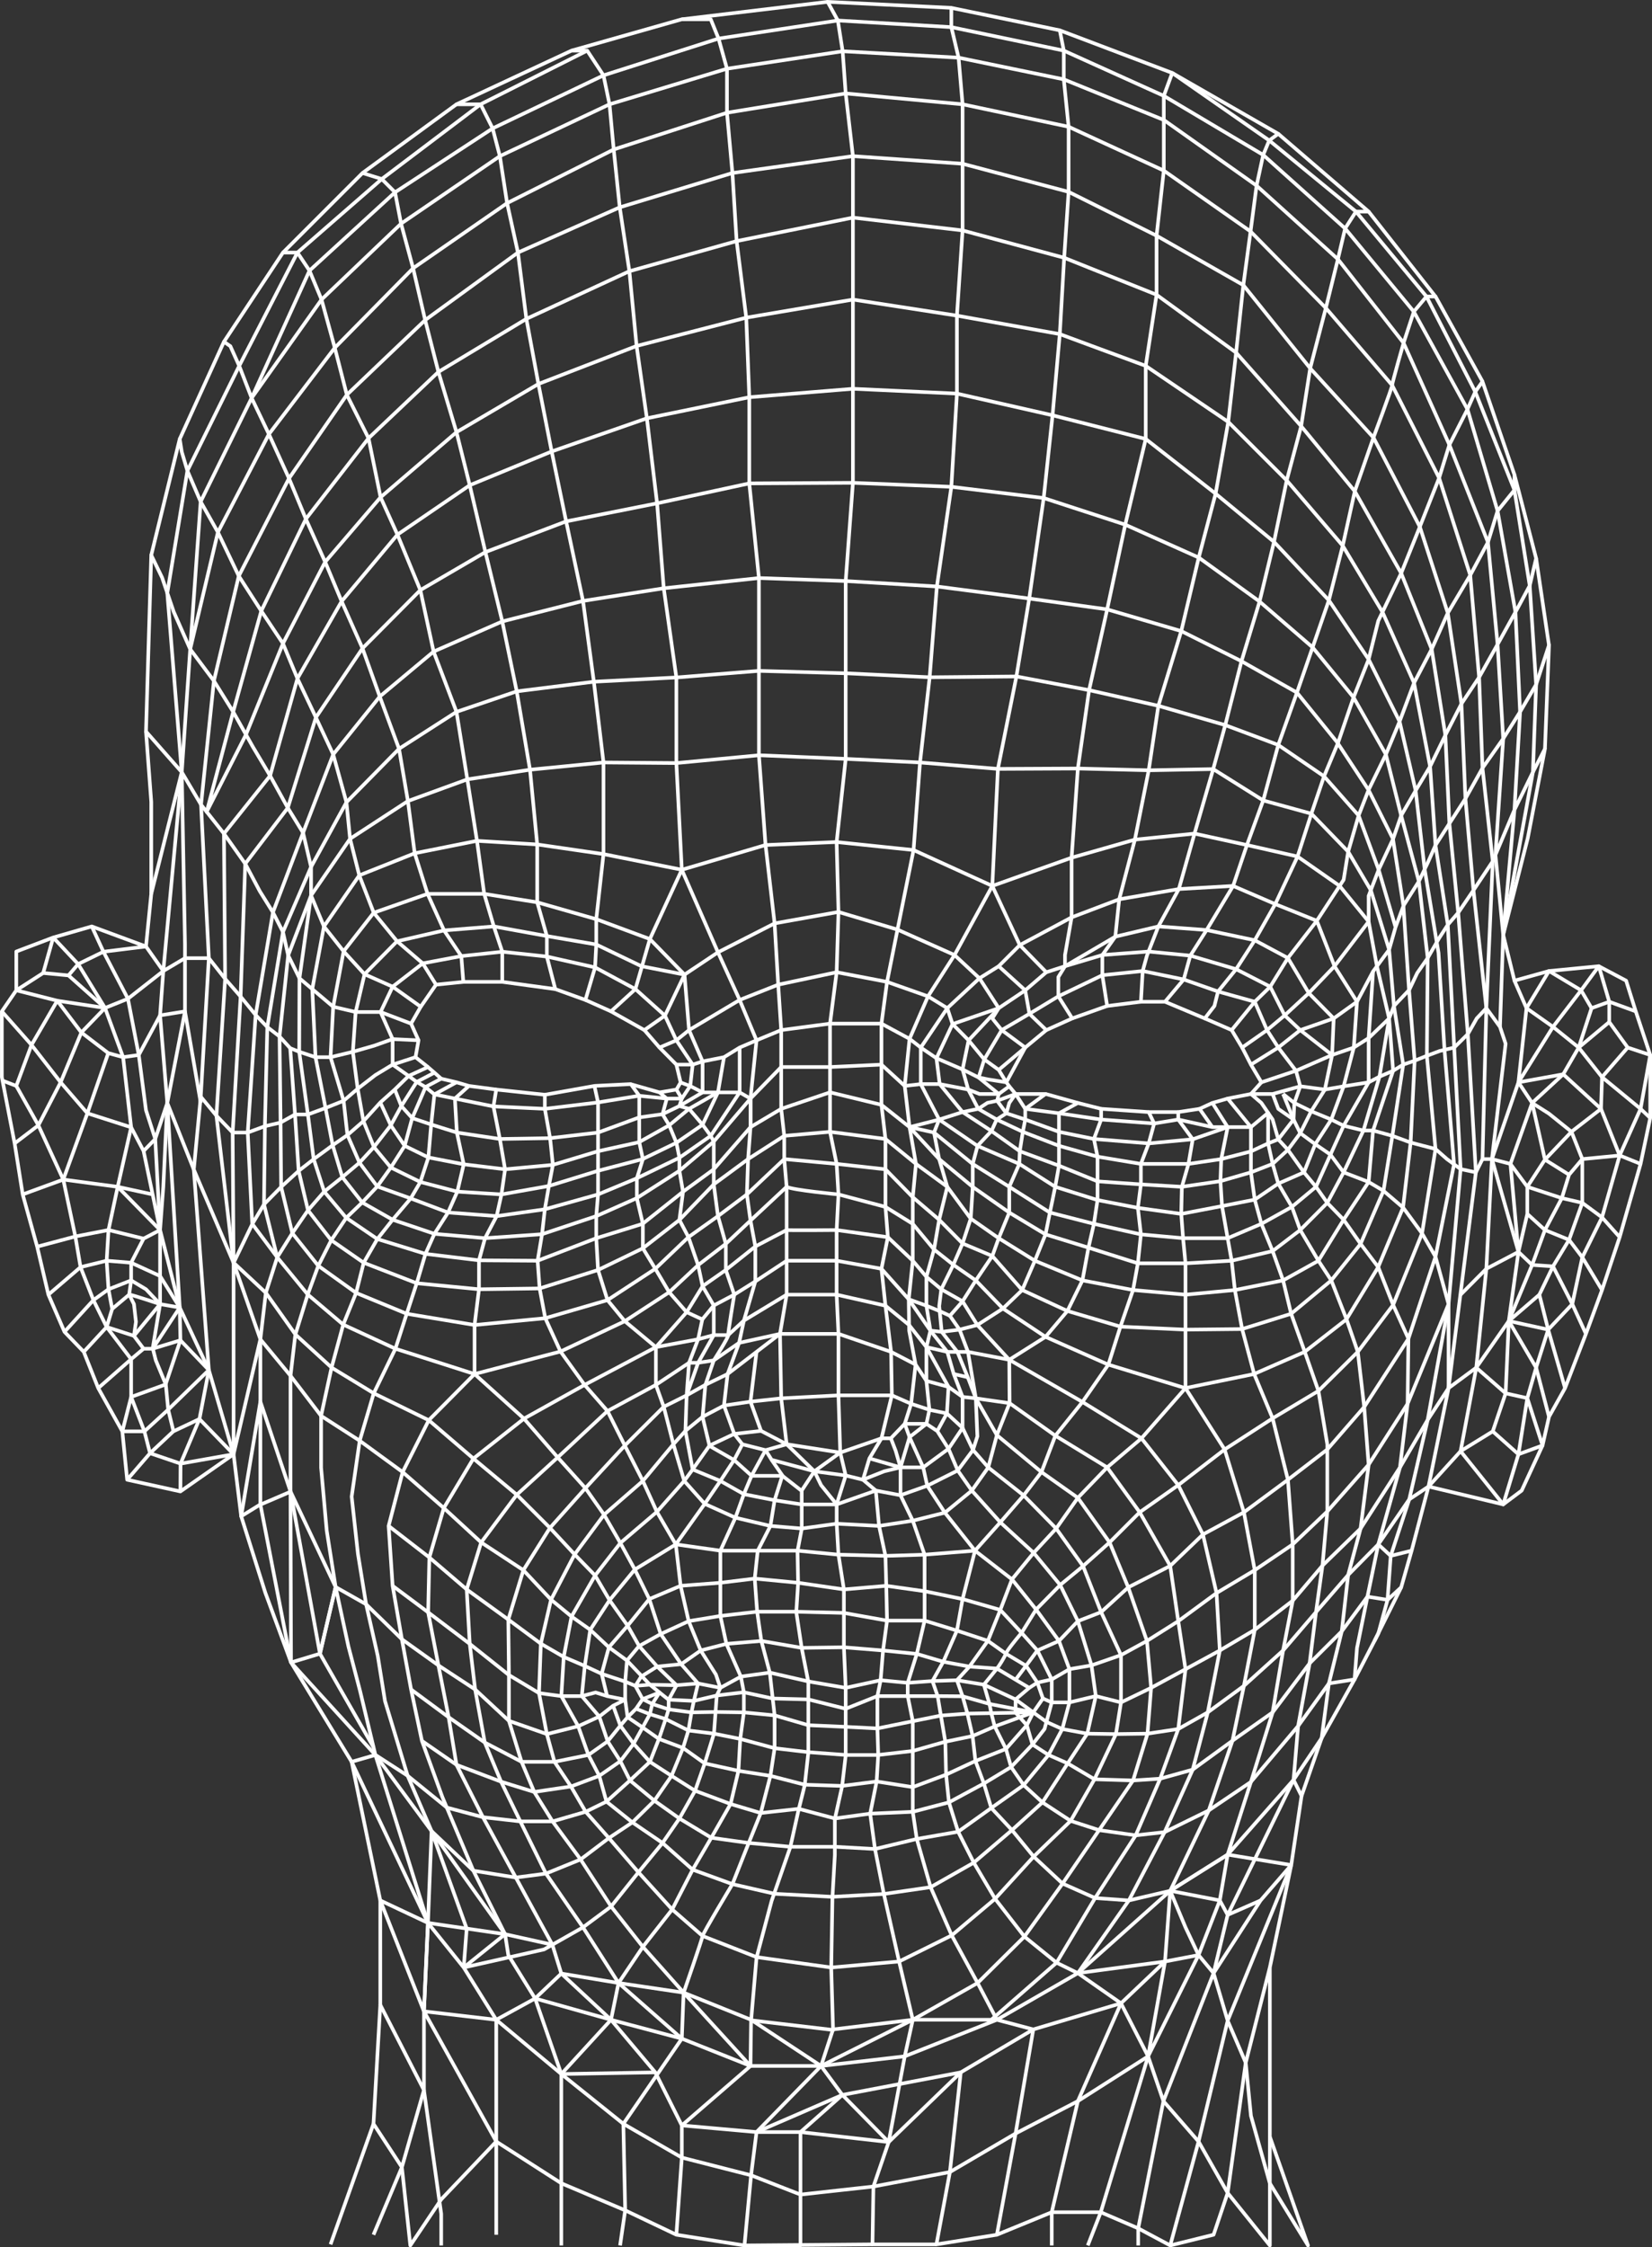 <svg id="Livello_2" data-name="Livello 2" xmlns="http://www.w3.org/2000/svg" viewBox="0 0 342.75 466.06"><rect x="0" y="0" width="342.75" height="466.06" fill="#333333" stroke="none"/><defs><style>.cls-1{fill:none;stroke:#fff;stroke-linejoin:round;stroke-width:0.75px;}</style></defs><title>00</title><polyline class="cls-1" points="58.71 52.38 75.21 35.88 79.21 37.13 81.96 39.88 83.21 46.38 85.71 55.63 88.21 66.38 90.96 77.13 94.71 89.63 97.46 100.63 100.71 114.5 104.21 128.88 107.21 143.38 109.96 159.63 111.46 175.13 111.46 187.13 113.46 194.13 113.46 198.38 115.21 205.13 121.46 207.38 123.46 200.63 123.71 195.88 123.71 190.63 125.21 177.13 125.21 158.13 123.21 141.38 120.96 124.63 117.46 108.13 114.46 93.63 111.71 79.63 109.21 66.13 107.46 52.38 105.21 42.13 103.71 32.38 102.21 26.63 99.71 21.63 94.71 21.63 118.58 10.5 121.83 10.5 125.21 15.63 126.46 21.63 127.33 31 128.58 43 130.58 56.25 132.08 71.75 134.21 86.75 136.33 104.38 137.71 122 140.33 140.5 140.33 158.25 141.46 180.38 134.83 194.75 131.83 205.13 126.77 209.75 133.69 213.63 137.96 210.63 142.02 202.13 148.96 197.5 160.71 191.5 173.96 189.13 186.21 192.79 198.04 198.06 203.21 202.88 207.21 209.08 205.88 211.21 207.83 213.63 212.71 217.25 207.21 221.88"/><polyline class="cls-1" points="87.29 208.79 90.46 204.21 87.71 199.79 82.38 195.21 77.54 189.29 74.54 181.54 72.63 173.96 71.88 166.38 69.13 156.46 65.54 148.79 61.71 140.71 58.71 133.46 54.21 126.71 49.54 119.46 45.21 110.38 41.63 104.04 38.88 97.63 37.71 93.71 37.29 91.04 31.38 115.13"/><polyline class="cls-1" points="86.83 215.75 85.29 212.29 78.96 209.88 73.79 209.88 69.13 208.79 64.79 205.13 62.13 202.88 59.79 198.13 58.71 193.29 56.63 189.21 53.88 184.79 50.88 179.13 46.46 172.88 41.71 166.88 37.71 160.13 30.29 151.71 31.38 115.13 33.63 119.79 36.04 126.88 39.46 134.63 44.38 141.21 48.38 147.63 52.46 154.88 56.04 160.88 59.71 167.54 62.88 172.71 64.54 179.79 64.54 185.71 67.21 192.13 71.29 197.29 75.63 202.04 81.46 204.63 87.29 208.79 85.29 212.29"/><polyline class="cls-1" points="263.46 443.13 263.46 452.79 263.46 465.68 254.71 454.79 248.67 444.13 241.38 435.75 238.2 426.46 223.63 435.75 210.71 442.46 197.08 450.46 181.21 453.46 166.08 455.13 155.83 451.13 141.46 447.46 129.33 440.46 116.46 430.13 102.96 418.88 96.21 408.04 112.88 404.29 120.96 399.71 126.79 395.38 132.46 388.29 137.46 382.21 140.96 377.13 144.21 371.38 146.21 365.71 148.13 359.54 148.46 355.04 148.71 351.63 149.46 350.04 148.54 347.29 145.38 342.29 142.88 336.21 141.21 328.88 140.21 320.29 136.29 313.54 133.38 307.13 129.63 299.79 126.04 292.63 121.29 287.21 116.29 280.29 113.13 273.38 111.96 267.21 111.54 261.46 112.46 255.96 113.04 250.79 113.88 245.96 114.71 241.58 114.13 236.04 113.04 229.96 113.04 227.04 102.96 225.96 102.38 229.46 103.71 236.21 104.79 242.5 104.04 247.71 103.04 252.21 100.63 256.79 99.38 261.38 99.38 267.38 98.46 274.79 98.46 284.96 88.96 294.54 83.54 305.29 80.63 316.46 81.46 328.88 83.38 339.96 85.29 350.38 87.54 361.04 91.79 372.71 98.21 387.96 104.79 401.13 96.21 408.04 88.79 398.79 87.96 417.13 87.96 433.46 83.38 449.46 77.49 463.46"/><polyline class="cls-1" points="52.33 253.81 57.52 260.75 63.83 268.44 71.21 274.71 82.04 279.71 98.46 284.96 108.71 294.21 115.71 302.25 121.46 308.63 125.33 314.13 128.71 320 131.71 325.5 134.71 331.63 137.08 338.88 141.33 345.13 144.83 349.13 143.96 352.75 143.46 355.13 142.83 358.88 141.71 362.5 139.33 368.29 135.77 373.44 131.21 377.94 126.33 381.19 120.46 385.63 113.27 388.56 107.02 389.38 98.21 387.96 89.54 379.75 84.58 368.29 79.88 352.79 78.37 343.38 75.96 332.71 74.27 322.29 72.96 310.38 74.63 298.79 77.54 288.96 82.04 279.71 84.38 272.46 86.46 266.13 88.27 260.04 90.13 255.88 92.96 251.46 94.88 247.13 96.21 241.46 94.79 234.88 94.38 227.83 97.29 225.21 102.96 225.96"/><path class="cls-1" d="M217.42,411.22h0l-1.34-1.16-4,1.83-2.87,2.81-3,2.69-3.5,3.87-3.31,2.88-3.07,2.12-3.93,2.88-3.13,2.44-3.62,3.31-3.57,3.62-2.43,4.07-3.88,8.06,6.69,6.25,6.12,8.62,7.52,6.88,8.75,5.33,11.42,5.59,9.25,7.95,9,7.5,6.88,6.88,5.12,5.5,4.25,4.37,3,5.13,3.75,5.29,2.38,4.21,3.75,4.25,4,3.87-1.63,3v2l-.62,2L264,549.39l-1.87,4.75L258,558l-4.87,4.38-4.32,2.12-6.87,2h-6.69l-7.75-.87-7.5-2-8.12-6.59-6.71-4.34L202,539.47l-2.42-9.25-2.66-12.33-1.84-11.67-1.17-13.08V482.39l2.17-10,2.42-8.92,2.67-6.58,1.58-6.25,2.83-4.92,3.17-4,3.75-4.41,2-3.42,1.67-5.08.58-6.84.67-6.25,4.58-2.5-3.17-.75-3.27,1.73c0,.16-2.75,6.44-2.75,6.44l-1.56,5.75-2.87,4.5-2.82,3.94-3.12,3.31-3.31,3.19L196,446l-2.69,5.31-2.18,5.94-2.57,8.31-1,8.57v24l-6.25,2.68,6.25-2.68.11,35.46" transform="translate(-127.29 -188.76)"/><polyline class="cls-1" points="135.96 263.13 126.04 269.63 113.13 273.38 98.46 274.79 84.38 272.46 73.88 268.13 66.02 262.5 60.65 255.75 58.33 246.13 58.21 232.81 58 214.96 59.79 198.13 64.54 185.71"/><polyline class="cls-1" points="148.96 226.54 145.77 233.25 140.33 237 133.33 240.38 124.08 242.81 113.88 245.96 104.04 247.71 94.88 247.13 87.21 245.13 81.08 242.13 77.58 237.88 75.4 232.5 74.21 225.79 73.21 218.13 73.79 209.88 75.63 202.04 82.38 195.21 92.13 192.96 102.46 192.13 113.46 194.13 123.71 195.88 133.08 200.38 142.02 202.13"/><polyline class="cls-1" points="78.9 228.63 81.08 233.38 83.96 237.63 88.88 240.04 96.21 241.46 104.79 242.5 114.71 241.58 124.08 238.75 132.58 236.88 138.83 233.38 142.96 229.96 148.96 226.54 150.21 219.25"/><polyline class="cls-1" points="81.9 225.94 83.27 229.38 85.52 231.88 89.46 233.21 94.79 234.88 103.71 236.21 114.13 236.04 124.08 234.88 132.58 231.75 137.46 231.07 140.96 229.38 145.77 226.54 145.77 220.13"/><line class="cls-1" x1="94.71" y1="224.46" x2="97.29" y2="225.21"/><polyline class="cls-1" points="91.54 223.71 90.13 222.46 86.46 224.38 83.27 229.38 81.08 233.38 77.58 237.88 74.58 241.13 71.02 244.13 67.27 247.13 63.9 251 60.65 255.75 57.52 260.75 55.15 268.13 54.02 277.75 54.02 290.69 60.27 309.31"/><polyline class="cls-1" points="85.29 350.38 93.08 356.13 100.58 361.38 108.21 365.38 115.04 365.38 122.08 363.96 126.08 361.13 128.71 357.88 130.21 356.13 131.96 354.38 133.33 352.38 131.83 349.63 129.71 348.75 124.83 347.13 121.33 345.5 116.96 343.63 112.21 340.88 105.46 335.88 96.83 329.63 89.08 323 80.63 316.46"/><polyline class="cls-1" points="81.46 328.88 88.83 334.38 97.46 340.92 105.58 347.38 111.83 351.13 116.46 351.75 120.71 351.75 123.58 351 125.96 351.75 129.71 352.5 127.21 353.75 124.33 356 119.96 358 113.46 359.63 105.58 356.88 98.58 350.38 90.96 345.38 83.38 339.96 75.96 332.71 69.63 329.13 66.38 342.96 77.49 362.35"/><polyline class="cls-1" points="98.46 284.96 116.29 280.29 129.63 274 138.83 268 144.83 262.38 150.58 257.96 155.71 253.13 163.21 246.13"/><polyline class="cls-1" points="163.21 255.09 156.71 258.5 150.58 263.38 145.77 266.75 142.46 272.13 136.08 279.38 121.29 287.21 108.71 294.21 98.21 302.5 92.08 312.75 89.08 323 88.83 334.38 90.96 345.38 93.08 356.13 94.71 366 100.21 376.88 107.02 389.38 114.6 403.31 116.46 409.29 126.77 418.88 128.33 411.25 141.46 422.79 141.83 413.25 155.71 428.46 155.83 418.88 170.35 428.46 172.83 420.88 189.38 418.88 205.67 418.88 219.21 407.04 227.21 393.63 235.63 380.63 240.71 368.88 244.46 358.58 245.96 346.17 244.46 336.21 242.79 324.75 236.46 313.63 229.71 304.32 218.96 297.75 209.46 291 202.46 290 200.83 280.36 199.08 275.75 197.08 272.88 199.71 269.88 202.46 265.54 205.88 260.48 207.21 256.79 209.4 251.47 209.4 246.13 211.48 241.38 211.58 238.75 212.21 234.73 212.71 232.18 212.71 229.96 216.92 226.88 210.71 226.88"/><polyline class="cls-1" points="161.83 276.63 153.33 278.5 148.08 282.13 144.83 282.63 142.96 282.63 136.08 287.21 126.04 292.63 115.71 302.25 107.21 310 99.83 319.88 96.83 329.63 97.46 340.92 98.58 350.38 100.58 361.38 103.96 369.5 107.96 377.75 113.27 388.56 120.96 399.71 128.33 411.25 141.83 413.25 155.83 418.88"/><path class="cls-1" d="M258.13,413.6l6,1.71,1.5,1.29-.88,3.24,1.38,2.3,1.5,3.62.62,3.11v2.71l.75,4.33-.75,5.85,1.88,3.58,2,5.8.93,4.37,2.32,4v6.13l-3.25,5.75-2.38,6.75L265,480.51l-8.08,8.05-8.17,8.83-7.37,8.25-5.5,8.75-3.13,10.25.13,11.5v9.5l2.62,8.5,2.63,6.25,3.81,6.12,5.81,7.88,6.33,9.75,6.59,8.37,8.46,9.5s3.87-11.18,3.93-11.75,6.19-10.75,6.19-10.75l3.38-8.54,2.5-6.21,2-7.7.87-5.73v-6.82l-1-8.87-1.75-6.56-.87-6.07-.5-6.87.62-5.78,2.63-5.14.87-5.33-6.37-1.25-4.88-2.75L271,493.51l-1.5-8,.25-7.37.5-6.75,1.88-4.88.87-4.12-3.25-1.5-3.62-4.13-2.88-4.87-2.58-4.25,0-5.06-1.25-5.32v-4.12l1.25-4-.75-3.5V416l-1.75-2.41-7.5.37" transform="translate(-127.29 -188.76)"/><polyline class="cls-1" points="156.96 280.36 155.71 290.69 150.21 291.5 145.77 293.83 142.21 296.75 139.71 299.52 133.38 307.13 125.33 314.13 119.21 322.38 114.33 331.75 112.21 340.88 111.83 351.13 113.46 359.63 115.04 365.38 118.46 370.5 121.52 375.75 126.33 381.19 132.46 388.29 139.46 396 145.77 401.5 156.96 405.88 172.46 408.04 186.54 406.79 197.46 401.38 206.46 393.79 214.46 385.04 222.13 377.63 227.08 369 231.53 359.63 232.58 353.06 232.58 343.25 228.46 334.33 224.71 324.79"/><polyline class="cls-1" points="125.96 351.75 124.83 347.13 126.33 341.63 130.21 337.17 134.71 331.63 141.21 328.88 149.46 328.25 156.58 327.38 165.58 328.25 175.08 329.63 183.88 328.88 191.83 330 199.71 331.63 207.54 333.88 211.96 338.63 215.23 342.29 218.21 348.29 218.21 353.06 216.71 358.58 214.21 361.79 209.78 366.46 204.13 369.88 196.88 373.79 189.38 375.75 180.54 376.13 173.21 377.13 165.71 375.13 157.83 376 151.58 374.13 144.21 371.38 139.33 368.29 134.83 365.38 131.46 361.63 128.71 357.88 127.21 353.75"/><polygon class="cls-1" points="142.88 336.21 137.08 338.88 132.58 341.38 130.08 344.38 129.71 348.75 129.71 352.5 130.21 356.13 133.33 358.25 136.71 360.63 141.71 362.5 146.21 365.71 153.21 367.25 159.83 368.29 166.96 370.13 174.71 370.38 181.88 369.46 189.38 370.63 196.29 368.04 202.38 365.21 208.71 362.71 213.04 357.79 214.38 355.13 216.38 352.25 215.23 348.96 212.88 345.46 208.71 342.96 204.96 340.29 198.54 338.17 191.83 336.1 184.04 336.1 175.08 334.5 165.21 334.25 157.08 334.25 149.46 335.13 142.88 336.21"/><polyline class="cls-1" points="131.96 354.38 134.83 355.5 138.08 356.5 142.83 358.88 148.13 359.54 153.58 360.63 160.71 362.56 167.71 363.38 175.46 363.96 182.21 363.96 189.38 363.13 196.13 361.21 201.79 360.04 206.38 358.04 214.38 355.13"/><polyline class="cls-1" points="214.38 355.13 205.67 355.29 205.67 355.29 200.71 355.38 195.21 355.79 189.38 356.96 182.04 358.46 175.46 358.13 167.71 357.79 160.71 355.75 154.33 355.13 148.46 355.04 143.46 355.13 138.71 354.5 135.33 353.38 133.33 352.38 136.83 351 138.71 352.5 143.96 352.75 148.71 351.63 154.33 350.96 160.31 352.25 167.71 352.44 175.46 354.38 182.04 351.75 188.33 351.75 194.54 351.75 199.71 351.79 205.29 353.38 214.38 355.13 210.71 352.44 204.13 349.38 198.54 348.46 193.46 348.63 188.33 349 182.71 348.46 175.46 350.04 167.71 348.71 159.71 346.88 153.71 347.71 149.46 350.04 144.83 349.13 140.33 349.5 134.83 349.38 131.83 349.63 133.02 347.71 136.33 345.63 141.33 345.13 145.38 342.29 150.71 340.92 157.96 340.31 166.33 341.75 175.08 341.63 183.21 342.29 190.21 343 195.71 344.63 201.13 345.63 206.83 346.04 213.54 350.04 215.23 348.96 218.21 348.29 221.88 346.17 226.46 345.38 232.58 343.25 237.96 340.31 244.46 336.21 252.4 330.38 260.33 325.63 268.21 320.29 275.38 313.46 283.96 303.75 292.04 291.13 300.54 270.46 300.54 287.88"/><path class="cls-1" d="M264.13,415.31l3.5-.59,1.12,1.88-.5,1.54,2,.58,2.81,3.29,1.69,2.32.63,1.18v8.88l.87,6.58,1.63,5.75v5.42l1.75,5.12s-1.32,7.88-1.25,8.38-3,5.25-3,5.25L273.63,476l-.57,6.63,1.44,6,5.13,2.95,3.62,3.25h6.38l4,3.13v7.87l-.88,4.6.13,6.65-.38,6,1.13,7.5,1.37,7v14.67l-.75,6.75-1.25,5-1.75,7.87-3.87,11.13-3.13,11.75-1.12,13,17,2-.38-12.83.25-14.67.5-8.75v-7.5l1.5-6.75.75-6.42V538.81l-.37-8.42v-12l-1.13-7.21-.37-6.42v-4l-3.24-4-1.39-2.87-8.87-2.38-1.25-2-4.82-1.22-1.68-2.15-2.13-5.88.75-6.54,2.38-6.46,1-4.62,2.37-8.13v-7.25l-1-5.37-.75-5.42.25-7.33.5-6.63V416.6l-2.25-1.29h-7.69L270.5,414l-2-.75-.87,1.5" transform="translate(-127.29 -188.76)"/><line class="cls-1" x1="162.08" y1="229.96" x2="155.71" y2="233.75"/><polyline class="cls-1" points="135.96 263.13 142.83 256.57 148.96 252.21 154.96 247.71 162.71 240.38"/><polyline class="cls-1" points="163.21 261.46 156.71 265.75 152.33 268.5 148.08 270.75 145.71 273.63"/><polyline class="cls-1" points="136.08 279.38 144.83 277.75 148.08 276.88 151.08 276.88 154.33 273.88 163.21 268.5"/><polyline class="cls-1" points="142.46 289.38 146.33 287.21 150.96 284.96 161.83 276.63"/><polyline class="cls-1" points="154.02 299.52 152.33 302.75 149.46 307.13 146.21 311.88 140.21 320.29 131.71 325.5 126.46 331.88 122.46 338 121.33 345.5 120.71 351.75 124.33 356 126.08 361.13 128.71 365.25 130.71 369.25 135.77 373.44 140.96 377.13 147.58 381.13 155.33 382.21 163.96 383 173.21 383 181.54 383.46 190.21 381.38 198.79 379.88 205.67 374.96 212.38 370.21 217.54 363.96 220.4 358.58 221.88 353.06 221.88 346.17 219.71 340.31 214.96 333.79 209.96 327.54 202.29 321.59"/><polyline class="cls-1" points="157.9 296.75 163.21 299.52 158.83 300.75 155.96 306 154.33 309.88 152.58 314.75 159.83 316.46 166.33 317 173.58 316 182.38 316.46 189.38 315.38 196.04 313.71 201.63 309.13 205.04 304.32 206.83 297.63 209.46 291"/><polyline class="cls-1" points="160.08 302.75 162.33 306 160.71 311.13 166.33 312 173.58 312 175.46 306 174.33 301.25 163.21 299.52 162.08 290 161.83 276.63 163.21 268.5 163.21 261.46 163.21 255.09 163.21 246.13 162.71 240.38 162.71 235.56 162.08 229.96 162.08 221.29 162.08 213.63 156.96 215.75 153.46 217.25 150.21 219.25 145.77 220.13 143.71 220.79 140.33 220.79 141.21 224.46"/><polyline class="cls-1" points="166.33 309.13 168.96 305.13 163.21 299.52"/><polyline class="cls-1" points="118.58 10.5 141.46 4 147.46 4 149.08 8 150.83 14.25 150.83 23.38 151.96 35.88 152.83 50 154.83 65.88 155.46 82.38 155.46 100.25 157.46 119.88 157.46 139.13 157.46 156.63 158.83 175.25 160.71 191.5 161.46 204.21 162.08 213.63 172.21 212.29 182.88 212.29 188.71 215.44 191.04 217.25 194.29 219.46 199.71 221.79 203.04 223.46 205.13 223.88 208.79 224.46 209.4 225.29 207.21 226.88 204.88 226.88 203.21 226.88 200.88 225.96 194.96 224.83 191.04 224.83"/><polyline class="cls-1" points="141.46 180.38 148.96 197.5 153.46 207.38 156.96 215.75"/><polyline class="cls-1" points="140.33 220.79 136.83 217.25 140.33 215.75 142.96 213.63 153.46 207.38 161.46 204.21 173.58 201.63 184.04 203.63 192.54 206.63 196.54 209.08 203.21 202.88 207.21 200.38 212.71 205.38"/><polyline class="cls-1" points="88.79 221.29 86.21 219.25 81.46 220.79 81.46 215.5 86.83 215.75 86.21 219.25"/><polyline class="cls-1" points="90.46 204.21 96.13 203.63 95.71 198.29 92.13 192.96 88.71 185.38 86.04 176.96 84.63 166.13 82.79 155.29 78.79 144.46 75.21 134.46 70.88 124.71 67.46 116.54 63.46 107.63 59.96 99.21 55.79 90.04 52.21 82.54 49.63 75.88 47.79 71.79 46.46 70.88 37.29 91.04"/><line class="cls-1" x1="104.21" y1="203.63" x2="115.21" y2="205.13"/><line class="cls-1" x1="121.46" y1="207.38" x2="126.77" y2="209.75"/><line class="cls-1" x1="133.69" y1="213.63" x2="136.83" y2="217.25"/><polyline class="cls-1" points="182.88 298.29 184.83 298.29 185.83 300.88 186.83 304.32 186.83 310.1 189.38 315.38 191.83 322.42 191.83 330 191.83 336.1 190.21 343 188.33 349 188.33 351.75 189.38 356.96 189.38 364.5 189.38 370.63 189.38 375.75 190.21 381.38 193.08 391.38 197.46 401.38 202.83 411.25 206.83 418.88"/><polyline class="cls-1" points="205.88 183.73 211.58 196 217.08 201.63 212.71 205.38 213.58 210.25 217.08 213.63 212.71 217.25"/><polyline class="cls-1" points="207.21 200.38 211.58 196 222.33 190.25 232.21 186.5 244.58 184.38 255.83 183.73 264.58 187.5 273.21 190.96 276.88 200.38 281.54 207.75 280.88 217.25 278.77 225.29 276.21 232.18 272.88 237.29 270.54 243.13 265.21 245.46 260.33 248.79 253.54 250.13 245.08 251.75 236.08 250.5 227.71 248.88 218.93 246.13 211.48 241.38 202.78 237.63 194.85 232.18 199.71 230.63 202.96 229.96 204.88 228.71 206.88 228.29 210.71 226.88 209.4 225.29"/><polyline class="cls-1" points="208.79 224.46 207.21 221.88 204.21 219.71 200.96 215.75 197.63 212.38 196.54 209.08 191.04 217.25 191.04 224.83 194.85 232.18 193.79 234.88 194.85 240.38 196.54 246.13 194.85 252.96 193.79 259.13 192.21 264.79 192.21 270.79 193.04 275.96 196.54 280.36 197.88 284.96 199.71 289.71 199.71 296.13 196.79 300.46 198.71 304.96 201.63 309.13 207.54 315.71 214.46 322.04 209.96 327.54 207.54 333.88 204.96 340.29 201.13 345.63 198.54 348.46 199.71 351.79 200.71 355.38 201.79 360.04 202.38 365.21 204.13 369.88 205.67 374.96 209.96 379.54 214.46 385.04 220.46 390.63 227.21 393.63 234.21 394.13 242.79 392.13 250.79 375.46 255.71 361 258.08 349.63 260.33 338 260.33 325.63 258.08 313.63 254.08 300.6 245.96 287.88 245.96 275.75 245.96 268.5 245.96 262 245.46 256.79 245.08 251.75 245.21 246.13 246.58 241.38 247.46 236.27 244.46 232.18 244.46 230.63 248.88 229.96"/><polyline class="cls-1" points="257.71 217.25 259.54 220.79 265.21 217.25 269.77 213.63 276.71 211.21 281.54 207.75 284.88 201.46 288.21 196.96 289.54 192.29 291.21 187.79 294.38 182.79 296.21 178.96 297.83 175.29 300.71 170.79 304.04 165.63 307.58 159.29 311.88 153.19 315.38 147.63 318.71 141.96 321.38 133.79 320.54 155.29"/><polyline class="cls-1" points="266.21 226.88 268.54 228.74 272.04 230.46 276.21 232.18 278.77 233.46 282.88 234.46 284.88 234.46 288.88 235.56 292.71 236.96 297.83 238.29 300.21 240.38 303.04 242.46 306.21 243.13 307.58 240.38 309.54 240.38 312.38 216.46 311.21 212.96 308.38 209.08 306.38 211.21 304.54 214.46 301.71 217.25 298.71 217.96 296.04 218.96 293.54 219.96 291.13 220.79 289.04 222.06 286.21 223.29 283.96 224.46 278.77 225.29 274.88 225.96 269.77 225.29 264.04 226.88 259.54 226.88 261.71 228.74 264.04 232.18 265.21 236.29 267.21 238.46 270.54 243.13 273.04 246.13 275.38 249.46 278.77 252.96 282.29 257.96 285.96 262.81 289.04 270.63 292.21 277.63 292.04 291.13 290.46 304.32 285.96 320.29 283.71 331.13 281.54 341.79 281.04 348.29 275.71 349.13 269.33 357.96 259.54 369.54 254.71 384.63 268.38 369.13 274.21 360.46"/><path class="cls-1" d="M378.83,422.51l-7.08-1.57-5,.82-11-.82-8.75-1.3-7-.92-2-3.08-1.31,1.86-.61,2.14-2,1.3L333,423.31l-2.89,3.08-1,3.75v4.75l-.41,6.58L327,446.64l-1.92,4.42-2.5,5.08-.43,3.5.52,5.33,3.25,4.16,2.16,5.26,1.67,4.37.32,7.88-.9,2.83,3.16,3.62,7.34,5.8,6.75,6.87,5.58,7.8-4.75,3.91-5,5.09-3,4.83s-3.08,3.62-3.25,4.33a19.21,19.21,0,0,1-1.87,3.09l-2.71,3.33,1.16,4,.38,1.92.71,2.75,2.33,4.66,1.07,3.75,2.6,3.75,3.91,3.59,5.84,3.83,5.91,1.92,7.59,1.08,6-.67,9.16-4.5,8.75-5.91,4.5-14.42,2.17-12.83,2-10.34V509.06l-1-13.42-3.17-12.73-3.83-9.19-2.5-9.33-1.5-8.08-.67-6.09-.83-4.66-1.17-6.67-.33-5.17.17-4.58,1.33-6.63h-3.17l-2.66-3.79,2.66-1.22" transform="translate(-127.29 -188.76)"/><polyline class="cls-1" points="209.46 291 209.4 282 216.92 277.25 221.46 271.88 224.58 265.54 225.83 258.75 226.96 253.81 227.71 248.88 227.71 245 227.71 239.88 226.96 236.21 228.46 232.18 228.46 229.96 238.33 230.63"/><polyline class="cls-1" points="163.21 261.46 173.58 261.46 182.88 263.13 188.54 269.46 193.04 275.96 195.38 276.21 199.08 275.75 202.78 274.79 208.08 271.38 212.08 267.54 214.71 261.46 216.92 256 217.83 251.47 218.93 246.13 219.71 241.75 219.71 237.63 219.71 234.73 219.71 230.88 223.63 228.74 228.46 229.96"/><polyline class="cls-1" points="140.21 320.29 149.46 321.59 157.21 321.59 165.46 321.59 173.96 322.42 183.71 322.67 191.83 322.42 202.29 321.59 207.54 315.71 212.38 310.13 216.08 305.29 218.96 297.75 224.58 290.75 209.4 282"/><polyline class="cls-1" points="202.46 290 206.83 297.63 216.08 305.29 223.63 310.63 230.21 319.88 234.08 329.2 237.96 340.31 238.83 350.04 238.08 359.54 235.08 369.25 228.04 379.54 220.46 390.63 212.54 401.63 202.83 411.25 189.38 418.88 186.54 406.79 183.38 392.79 181.54 383.46 180.54 376.13 181.88 369.46 182.21 363.96 182.04 358.46 182.04 351.75 182.71 348.46 183.21 342.29 184.04 336.1 183.88 328.88 183.71 322.67 182.38 316.46 181.71 309.13 179.04 306.88 180.38 302.46 182.88 298.29 185.04 289.38 184.88 280.36 183.71 270.79 182.88 263.13 184.21 256.57 183.71 250.29 183.71 242.5 183.71 236.21 182.88 229.13 182.88 220.79 182.88 212.29 184.04 203.63 186.21 192.79 189.54 176.29 190.88 158.13 192.88 140.46 194.38 121.63 197.38 100.96 198.54 81.63 198.54 65.46 199.71 47.79 199.71 33.96 199.71 21.63 198.88 11.96 197.38 5.63 197.38 1.63 219.88 6.29"/><polyline class="cls-1" points="173.58 312 181.71 309.13 186.83 310.1 192.38 308.13 198.71 304.96 201.88 300.71 199.71 296.13 196.46 293.13 192.83 292.38 189.04 291.13 185.04 289.38 173.96 289.38 162.08 290 155.71 290.69 157.9 296.75 152.33 297.38 147.21 299.79 143.71 304.75 141.96 307.13 136.29 313.54 128.71 320 123.46 326.75 118.58 335.25 116.96 343.63 116.46 351.75 119.96 358 122.08 363.96 124.33 368.29 125.83 373.63 131.21 377.94 137.46 382.21 143.71 387.75 151.96 390.75 160.71 392.75 172.71 393.38 183.38 392.79 193.08 391.38 202.04 386.29 209.96 379.54 216.29 373.79 221.52 365.71 225.58 359.54 227.35 351.75 226.46 345.38 223.63 336.21 219.96 328.71 214.46 322.04 219.13 317 223.63 310.63 229.71 304.32 236.83 298.29 245.96 287.88"/><line class="cls-1" x1="174.33" y1="301.25" x2="182.88" y2="298.29"/><polyline class="cls-1" points="161.83 276.63 173.96 276.63 184.88 280.36 189.96 283 192.21 286.38 196.79 287.63 199.71 289.71 202.46 290"/><polyline class="cls-1" points="163.21 268.5 173.58 268.5 183.71 270.79 188.61 274.79 192.21 279.38 192.21 286.38 192.83 292.38 192.21 295.29 188.71 298.04 186.83 304.32 180.38 302.46"/><line class="cls-1" x1="193.04" y1="275.96" x2="192.21" y2="279.38"/><line class="cls-1" x1="197.88" y1="284.96" x2="200.79" y2="285.62"/><path class="cls-1" d="M290.5,443.86c1.13.09,10.38,0,10.38,0l10.62,1.48,5.17,4.88,2.83,3.34,3.08,2.58,4.42,2.5,3.07,4.92,6.62,7.2-8.56-1.63h-4.3l-4.33-1,4.58,8.25-.33,5.5-2,3.67" transform="translate(-127.29 -188.76)"/><polyline class="cls-1" points="188.54 269.46 192.21 270.79 194.96 271.91 197.08 272.88"/><path class="cls-1" d="M290.5,434.89c1.25.69,10.75,1.58,10.75,1.58l9.75,2.59,5.67,3.52,4.41,5.31,4,3.17,4.67,3.25,5.63,5.83,8.83,5.87,13,5.75,16,4.88,14.25-2.92,10.5-4.59,8.67-6.74,6.58-10.81,5.17-12.36,1.58-13.5.83-17-1.16-14.66-1.17-17.5-2.17-13.84-5.08-10.16-6.37-9.67" transform="translate(-127.29 -188.76)"/><polyline class="cls-1" points="214.38 355.13 217.11 357.1 220.4 358.58 225.58 359.54 231.53 359.63 238.08 359.54 244.46 358.58 250.58 355.13 258.08 349.63 266.21 342.29 273.04 334.33 279.71 326.63 285.96 320.29 288.54 322.67 292.88 321.59 290.71 329.2 287.88 331.79 283.71 331.13 278.38 338.32 271.71 344.96 264.04 355.13 255.71 361 247.46 367 240.71 368.88 235.08 369.25 227.08 369 221.52 365.71 217.54 363.96 214.21 361.79 213.04 357.79 210.71 355.19 210.71 352.44 213.54 350.04"/><line class="cls-1" x1="290.71" y1="329.2" x2="285.17" y2="340.31"/><polyline class="cls-1" points="216.38 352.25 218.21 353.06 221.88 353.06 227.35 351.75 232.58 353.06 238.83 350.04 245.96 346.17 253.08 342.29 260.33 338 268.21 331.96 274.38 324.69 282.29 317 290.46 304.32 296.21 294.46 300.54 287.88 296.38 308.29 292.38 310.96 285.96 320.29"/><polyline class="cls-1" points="210.71 348.35 212.88 345.46 215.23 342.29 219.71 340.31 223.63 336.21 228.46 334.33 234.08 329.2 242.79 324.75 249.58 318.23 258.08 313.63 267.21 306.88 275.38 300.6 283.04 291.79 292.21 277.63 297.83 260.63 301.68 241.46 299.7 217.72 298.46 197.63 295.58 180.26 293.71 163.96 290.38 149.63 283.96 136.75"/><polyline class="cls-1" points="224.71 324.79 230.21 319.88 236.46 313.63 244.46 308 254.08 300.6 264.04 294.15 273.54 288.46 281.71 280.36 289.04 270.63 295.04 255.79 297.83 238.29 296.04 218.96 296.21 198.68 294.38 182.79 290.71 169.13 287.54 156.46 280.83 144.63"/><polyline class="cls-1" points="162.71 240.38 173.58 241.38 183.71 242.5 189.38 248.29 194.85 252.96 199.71 257.88 205.88 260.48 212.08 267.54 221.46 271.88 232.46 275.13 245.96 275.75 257.71 275.63 267.88 272.46 276.21 265.54 282.29 257.96 287.04 246.96 288.88 235.56 291.13 220.79 289.21 208.63 288.21 196.96 284.41 184.61 279.71 176.63"/><polyline class="cls-1" points="212.71 205.38 207.21 209.08 200.96 215.75 199.71 221.79 200.88 225.96 202.96 229.96 206.79 232.18 212.21 234.73 219.71 237.63 227.71 239.88 236.71 241.38 246.58 241.38 253.38 240.38 259.54 238.79 263.1 237.13 265.21 236.29 268.38 232.18 266.21 226.88"/><polyline class="cls-1" points="207.21 209.08 197.63 212.38 194.29 219.46 194.96 224.83 199.71 230.63 205.67 234.54 211.58 238.75 219.71 241.75 227.71 245 236.71 245.63 245.21 246.13 253.21 244.96 259.54 243.13 264.04 241.38 267.21 238.46 269.77 235 272.04 230.46 274.88 225.96 276.38 218.79 276.71 211.21 271.54 205.96 267.21 198.68 260.33 195 250.33 192.88 240.33 192.13 231.4 194.25 220.96 200.38 217.08 201.63"/><polyline class="cls-1" points="145.77 220.13 142.96 213.63 142.02 202.13 134.83 194.75 123.71 190.63 111.46 187.13 100.46 185.38 88.71 185.38 77.54 189.29 71.29 197.29 69.13 208.79 68.58 219.25 71.29 228.29 72.08 235.38 74.58 241.13 78.27 246.06 85.21 248.54 92.96 251.46 103.04 252.21 113.04 250.79 124.08 247.71 132.08 244.38 140.96 240.1 147.46 235.56 153.46 226.54 153.46 217.25"/><polyline class="cls-1" points="254.71 233.75 247.46 236.27 238.33 237.13 226.96 236.21 219.71 234.73 212.71 232.18 208.79 230.88 206.88 228.29 207.21 226.88 203.04 223.46 204.21 219.71 207.83 213.63 213.58 210.25 219.58 206.63 228.71 202.25 237.08 201.38 245.58 203.13 252.71 205.63 260.33 207.75 262.88 213.63 265.21 217.25 268.88 222.06 269.77 225.29 268.54 228.74 268.38 232.18"/><polyline class="cls-1" points="220.96 200.38 228.71 198.06 238.29 197.34 246.96 198.19 256.46 201 263.54 204.63 266.54 210.58 269.77 213.63 276.38 218.79"/><line class="cls-1" x1="208.79" y1="224.46" x2="212.71" y2="217.25"/><path class="cls-1" d="M364,396.51h5l3.88-4.62,1.37-4.94,3.38-5.31,5.5-9.15L386,364l3.38-9.25,3.12-11.5,3.88-10.87,3.25-9.38,3.37-9.75,2.88-11.33,2.5-11.29,3.87-11.13s3.88-10.37,3.88-10.87,2.37-8.75,2.37-8.75l2.13-6.5,2.62-3.13h1.88l9.75,17.63" transform="translate(-127.29 -188.76)"/><polyline class="cls-1" points="249.96 211.21 255.54 213.63 260.33 207.75 263.54 204.63 267.21 198.68 273.21 190.96 278.77 182.46 279.71 176.63 281.88 169.13 283.96 163.79 287.54 156.46 290.38 149.63 293.38 141.63 297.04 134.63 300.38 127.13 305.04 119.29 308.71 112.46 310.71 105.96 314.21 101.63 314.21 98.46 318.71 115.79 317.38 121.46 315.04 125.81 310.71 133.63 306.88 140.46 303.21 145.96 299.88 152.46 296.71 158.96 293.71 163.96 290.71 169.13 289.04 173.96 286.04 180.38 283.96 185.79 283.96 191.13 276.88 200.38 271.54 205.96 266.54 210.58 262.88 213.63 257.71 217.25 255.54 213.63"/><polyline class="cls-1" points="261.71 224.46 259.54 226.88 254.71 227.83 259.54 233.75 263.1 230.79 263.1 237.13 264.04 241.38 265.21 245.46 268.04 250.29 269.77 255.09 273.54 261.46 276.21 265.54 279.38 273.63 281.71 280.36 283.04 291.79 283.96 303.75 282.29 317 279.71 326.63 278.38 338.32 275.71 349.13 274.21 360.46 281.04 348.29 285.96 338.79 287.88 331.79 288.54 322.67 292.38 310.96 296.21 294.46 300.54 270.46 297.83 260.63 295.04 255.79 291.13 250.46 287.04 246.96 283.96 245.13 278.77 243.13 276.04 239.46 272.88 237.29 269.77 235 268.38 232.18 265.21 229.96 264.04 226.88"/><polyline class="cls-1" points="254.71 227.83 251.54 228.74 254.71 233.75 259.54 233.75 259.54 238.79 259.54 243.13 260.33 248.79 261.71 253.81 264.04 259.46 266.21 265.54 267.88 272.46 270.71 280.36 273.54 288.46 275.38 299.52 275.38 313.46 274.38 324.69 273.04 334.33 271.71 344.96 269.33 357.96 268.38 369.13 270.04 372.46 274.21 360.46"/><line class="cls-1" x1="216.92" y1="226.87" x2="223.63" y2="228.74"/><polyline class="cls-1" points="162.71 235.56 172.21 234.73 183.71 236.21 190.04 241.38 196.54 246.13 201.38 252.71 207.21 256.79 214.71 261.46 224.58 265.54 235.08 267.54 245.96 268.5 256.21 267.54 266.21 265.54 273.54 261.46 278.77 252.96 283.96 245.13 284.88 234.46 289.04 222.06 288.21 211.21 285.68 200.38 283.96 191.13 277.94 183.73 269.21 177.63 258.71 175.25 247.83 172.88 235.46 174.13 222.33 177.88 205.88 183.73 189.54 176.29 173.58 174.63 158.83 175.25 141.46 180.38 125.21 177.13 111.46 175.13 98.96 174.38 86.04 176.96 74.54 181.54 67.21 192.13 64.79 205.13 65.46 219.25 67.54 229.79 69.02 237.5 71.02 244.13 75.15 249.38 81.46 252.96 90.13 255.88 100.63 256.79 112.46 255.96 123.71 252.21 132.08 248.5 140.96 242.81 148.08 236.75 155.71 227.83 156.96 215.75"/><polyline class="cls-1" points="300.54 270.46 303.04 242.46 301.71 217.25 300.38 191.79 297.83 175.29 296.71 158.96 293.38 141.63 286.83 126.93"/><polyline class="cls-1" points="307.58 240.38 308.38 209.08 305.71 184.63 304.04 165.63 303.21 145.96 300.38 127.13 294.58 109.25"/><polyline class="cls-1" points="308.38 209.08 309.71 178.63 307.58 159.29 306.88 140.46 305.04 119.29 298.58 99.13"/><polyline class="cls-1" points="300.71 92.25 308.71 112.46 310.71 133.63 311.88 153.19 310.27 177.29 311.88 193.88 311.21 212.96"/><polyline class="cls-1" points="304.46 84.88 310.71 105.96 314.42 126.93 315.38 147.63 314.21 167.96 311.88 193.88 316.96 173.88 320.54 155.29 318.04 160.13 314.21 167.96 309.71 178.63 305.71 184.63 302.54 189.29 300.38 191.79 298.54 194.63 296.21 198.68 294.04 201.79 292.38 205.29 289.21 208.63 288.21 211.21 283.96 215.29 280.88 217.25 276.38 218.79 268.88 222.06 261.71 224.46 259.54 220.79"/><polyline class="cls-1" points="217.08 213.63 222.46 211.21 219.58 206.63 219.58 202.63 220.96 200.38 220.96 198.06 222.33 190.25 222.33 177.88 223.63 159.38 225.96 143.13 229.71 126.38 233.46 108.81 237.71 91.04 237.71 75.88 239.96 61.13 239.96 48.88 241.46 35.38 241.46 24.88 241.46 19.88 243.21 15.13 263.33 29.13 281.33 43.88 295.96 61.5 306.08 81.25 314.21 101.63 317.38 121.46 318.71 141.96 318.04 160.13 311.88 193.88 314.21 203.38 321.38 201.38 331.71 200.38 337.38 203.38 339.38 209.75 342.38 218.79 342.38 231.85 340.38 241.38 336.04 256.57 332.38 267.54 329.04 276.63 324.71 287.88 321.38 293.83 320.04 299.77 315.71 309.13 311.88 312 296.38 308.29 292.88 321.59"/><line class="cls-1" x1="321.37" y1="133.79" x2="318.71" y2="115.79"/><polyline class="cls-1" points="314.21 98.46 307.58 79.13 306.08 81.25 304.46 84.88 300.71 92.25 298.58 99.13 294.58 109.25 290.71 118.88 285.96 128.75 283.96 136.75 280.83 144.63 277.58 154.13 274.71 161 272.08 168.75 269.21 177.63 264.58 187.5 260.33 195 256.46 201 252.71 205.63 251.96 208.63 249.96 211.21 241.71 207.75"/><polyline class="cls-1" points="222.46 211.21 229.71 208.63 228.71 202.25 228.71 198.06 231.4 194.25 232.21 186.5 235.46 174.13 238.33 159.75 240.33 146.38 245.08 130.88 248.71 115.63 252.21 102.38 254.83 87.5 256.46 73.13 257.96 59.13 259.46 48 260.71 38.5 262.08 32.13 263.33 29.13 265.21 27.75 243.21 15.13 219.88 6.29 220.71 10.5 220.71 16.46 221.71 26.29 221.71 39.79 220.79 53.46 219.88 69.29 218.38 86.13 216.54 103.29 213.54 124.13 210.88 140.29 207.04 159.46 205.88 183.73 198.04 198.06 192.54 206.63 188.71 215.44 187.71 225.21 188.71 233.75 190.04 241.38 189.38 248.29 189.38 253.81 189.38 261.46 188.54 269.46 188.63 275.96 189.96 283 189.04 291.13 187.71 295.29 188.71 298.04 191.54 304.32 192.38 308.13 196.04 313.71 202.29 321.59 199.71 331.63 198.54 338.17 195.71 344.63 193.46 348.63 194.54 351.75 195.21 355.79 196.13 361.21 196.29 368.04 196.88 373.79 198.79 379.88 202.04 386.29 206.46 393.79 212.54 401.63 219.21 407.04 223.63 409.21 234.21 394.13 241.63 379.96 247.46 367 250.58 355.13 253.08 342.29 252.4 330.38 249.58 318.23 244.46 308 236.83 298.29 224.58 290.75 229.96 283 232.46 275.13 235.08 267.54 236.08 262 236.71 256 236.08 250.5 236.71 245.63 236.71 241.38 238.33 237.13 239.46 233 238.33 230.63 244.46 230.63"/><polyline class="cls-1" points="265.21 27.75 283.96 43.88 281.33 43.88 279.08 47.38 277.58 53.75 275.08 63.88 271.83 76.38 269.96 88.38 266.96 99.63 264.33 112.38 261.33 124.75 257.58 137.13 254.21 150.38 251.71 159.5 247.83 172.88 244.58 184.38 240.33 192.13 237.96 198.19 237.08 201.38 236.71 207.75 229.71 208.63"/><line class="cls-1" x1="283.96" y1="43.88" x2="297.83" y2="61.5"/><polyline class="cls-1" points="270.04 372.46 267.9 386.79 265.21 399.71 263.46 408.04 263.46 420.88 263.46 443.13 271.38 465.68 263.46 452.79 259.54 438.79 258.46 427.79 254.71 419.07 251.79 409.21 248.67 405.46 245.96 399.71 242.79 392.13 254.71 384.63 267.9 386.79 261.54 394.13 251.79 409.21 241.38 435.75 236.15 462.13 236.15 465.68"/><polyline class="cls-1" points="261.54 394.13 254.71 397.13 268.38 369.13"/><polygon class="cls-1" points="242.79 392.13 253.08 394.13 248.67 405.46 238.2 426.46 241.71 406.79 242.79 392.13"/><polyline class="cls-1" points="223.63 409.21 241.71 406.79 248.67 405.46"/><polyline class="cls-1" points="263.46 408.04 258.46 427.79 254.71 454.79 251.79 463.46 242.79 465.68"/><polyline class="cls-1" points="102.96 463.46 102.96 444.13 102.96 418.88 111.02 414.46 116.46 409.29 128.33 411.25 133.38 403.75 139.46 396 143.71 387.75 147.58 381.13 151.58 374.13 153.21 367.25 153.58 360.63 154.33 355.13 154.33 350.96 153.71 347.71 150.71 340.92 149.46 335.13 149.46 328.25 149.46 321.59 152.58 314.75 146.21 311.88 141.96 307.13 139.71 299.52 137.71 291.75 136.08 287.21 136.08 279.38 129.63 274 126.04 269.63 124.08 263.38 123.71 256.79 123.71 252.21 124.08 247.71 124.08 242.81 124.08 238.75 124.08 234.88 124.08 228.63 123.33 225.21 113.04 227.04"/><polyline class="cls-1" points="225.69 465.68 228.38 458.79 238.2 426.46 232.58 415.46 241.71 406.79"/><polyline class="cls-1" points="267.9 386.79 254.71 419.07 248.67 444.13 242.79 465.68 236.15 462.13 228.38 458.79 218.21 458.79 206.83 463.46 210.71 442.46 214.38 420.88 232.58 415.46"/><polyline class="cls-1" points="279.71 176.63 272.08 168.75 262.08 166 251.71 159.5 238.33 159.75 223.63 159.38 207.04 159.46 190.88 158.13 175.46 157.38 157.46 156.63 140.33 158.25 125.21 158.13 109.96 159.63 96.96 161.63 84.63 166.13 72.63 173.96 64.54 185.71 62.13 202.88 62.08 218.13 63.88 231.13 65.08 240.38 67.27 247.13 71.83 252.56 78.29 256.96 88.27 260.04 99.38 261.38 111.54 261.46 123.71 256.79 133.33 253.81 141.71 247.15 148.08 242.5 155.71 233.75 155.71 227.83 162.08 221.29 172.21 221.29 182.88 220.79 187.71 225.21 191.04 224.83"/><polyline class="cls-1" points="116.46 465.68 116.46 452.79 116.46 430.13 126.77 418.88 141.46 422.79 155.71 428.46 170.35 428.46 189.38 418.88 187.71 426.46 206.83 418.88 223.63 409.21 242.79 392.13 254.71 384.63 253.08 394.13 254.71 397.13 251.79 409.21"/><polyline class="cls-1" points="141.46 422.79 129.33 440.46 129.71 458.4 128.65 465.68"/><polyline class="cls-1" points="223.63 409.21 232.58 415.46 223.63 435.75 218.21 458.79 218.21 465.68"/><polyline class="cls-1" points="206.83 463.46 194.29 465.46 197.08 450.46 199.33 429.79 214.38 420.88 206.83 418.88"/><polyline class="cls-1" points="155.71 428.46 141.46 440.79 141.46 447.46 140.33 463.46"/><polyline class="cls-1" points="170.35 428.46 174.77 434.46 166.08 442.17 166.08 455.13 166.08 465.68 154.46 465.68 181.02 465.46"/><polyline class="cls-1" points="184.38 444.24 166.08 442.17 156.96 442.17"/><polyline class="cls-1" points="46.46 70.88 58.71 52.38 61.71 52.38 64.21 56.13 66.71 62.13 69.46 72.13 71.96 81.88 76.46 90.88 78.96 103.13 82.46 110.88 87.21 122.38 89.96 135.13 94.71 147.63 96.96 161.63 98.96 174.38 100.46 185.38 102.46 192.13 104.21 197.38 104.21 203.63 96.13 203.63"/><line class="cls-1" x1="94.71" y1="21.63" x2="75.21" y2="35.88"/><line class="cls-1" x1="171.71" y1="0.38" x2="141.46" y2="4"/><polyline class="cls-1" points="197.38 1.63 171.71 0.38 173.83 4.25 174.83 10.63 175.46 19.38 176.96 32.38 176.96 45.13 176.96 62.13 176.96 80.63 176.96 100.13 175.46 120.5 175.46 139.63 175.46 157.38 173.58 174.63 173.96 189.13 173.58 201.63 172.21 212.29 172.21 221.29 172.21 226.54 172.21 234.73 173.58 241.38 173.96 247.71 173.58 255.09 173.58 261.46 173.58 268.5 173.96 276.63 173.96 289.38 174.33 301.25 168.96 305.13 175.46 306 179.04 306.88 183.46 305.13 186.83 304.32 191.54 304.32 196.79 300.46 194.46 296.79 192.21 295.29 187.71 295.29 184.83 298.29"/><polyline class="cls-1" points="102.96 418.88 87.96 417.13 102.96 444.13"/><polyline class="cls-1" points="68.58 465.46 77.49 440.46 83.38 449.46 85.13 465.68 91.54 456.13 102.96 444.13 116.46 452.79 129.71 458.4 140.33 463.46 154.46 465.68 155.83 451.13 156.96 442.17 170.35 428.46 187.71 426.46 184.38 444.24 181.21 453.46 181.02 465.46 194.29 465.46"/><polyline class="cls-1" points="77.49 440.46 78.9 415.79 87.96 433.46 91.54 459.13 91.54 465.68"/><polyline class="cls-1" points="78.9 415.79 78.9 394.13 87.96 417.13 88.79 398.79 78.9 394.13"/><polyline class="cls-1" points="114.6 403.31 104.79 401.13 105.46 405.46 111.02 414.46 126.77 418.88 135.96 429.79 141.46 440.79 156.96 442.17 174.77 434.46 184.38 444.24 199.33 429.79 174.77 434.46"/><polyline class="cls-1" points="135.96 429.79 116.46 430.13 111.02 414.46"/><path class="cls-1" d="M200.25,554.14l5.94,28.75Z" transform="translate(-127.29 -188.76)"/><line class="cls-1" x1="77.88" y1="363.96" x2="88.79" y2="398.79"/><polygon class="cls-1" points="89.54 379.75 77.88 363.96 72.96 365.38 88.79 398.79 104.79 401.13 89.54 379.75"/><polyline class="cls-1" points="88.79 398.79 89.54 379.75 96.83 399.96 96.21 408.04"/><polyline class="cls-1" points="72.96 365.38 60.38 344.77 55.04 330.29 50.04 314.46 48.46 301.6 43.33 284.13 37.29 271.17 33.21 255.09 33.88 246.13 34.71 228.74 33.21 210.58 33.88 201.38 30.29 196.29 31.38 185.38 31.38 166.29 30.29 151.71"/><polyline class="cls-1" points="60.38 344.77 66.38 342.96 69.63 329.13 60.27 309.31 66.38 342.96"/><polyline class="cls-1" points="54.02 312 54.02 290.69 50.04 314.46 54.02 312 60.38 344.77 77.88 363.96"/><polyline class="cls-1" points="87.54 361.04 94.71 366 103.96 369.5 110.83 371.63 118.46 370.5 124.33 368.29 128.71 365.25 131.46 361.63 133.33 358.25 134.83 355.5 135.33 353.38 136.83 351 134.83 349.38 130.08 344.38 126.33 341.63 122.46 338 118.58 335.25 114.33 331.75 108.58 325.63 99.83 319.88 92.08 312.75 83.54 305.29 74.63 298.79 66.61 293.63 60.27 285.31 54.02 277.75 48.46 301.6 48.46 261.88 54.02 277.75"/><polyline class="cls-1" points="60.21 217.38 61.21 231.13 61.96 242.81 63.9 251 68.71 257.19 75.46 261.88 86.46 266.13 99.38 267.38 111.96 267.21 124.08 263.38 133.38 258.88 140.96 253 148.08 245.63 155.21 240.38 162.71 235.56"/><polyline class="cls-1" points="143.71 220.79 143.21 225.21 141.46 227.83 138.33 227.83 132.58 227.25 124.08 228.63 113.04 229.96 102.38 229.46 94.38 227.83 90.13 226.96 88.27 225.44 86.46 224.38 84.77 223.13 81.46 220.79 77.88 222.96 74.21 225.79 71.29 228.29 67.54 229.79 63.88 231.13 61.21 231.13 58.21 232.81 54.96 233.56 51.4 234.88 48.27 234.88 44.9 231.38 41.65 227.44 40.21 242.55 48.46 261.88 48.27 234.88 49.92 206.67 50.88 179.13 59.71 167.54 65.54 148.79 75.21 134.46 87.21 122.38 100.71 114.5 117.46 108.13 136.33 104.38 155.46 100.25 176.96 100.13 197.38 100.96 216.54 103.29 233.46 108.81 248.71 115.63 261.33 124.75 272.33 134.25 280.83 144.63"/><polyline class="cls-1" points="31.38 185.38 37.71 160.13 34.71 122.97 38.88 97.63 49.63 75.88 61.71 52.38 79.21 37.13 99.71 21.63 121.83 10.5"/><polyline class="cls-1" points="294.58 109.25 284.96 90.75 271.83 76.38 257.96 59.13 239.96 48.88 221.71 39.79 199.71 33.96 176.96 32.38 151.96 35.88 128.58 43 107.46 52.38 88.21 66.38 71.96 81.88 59.96 99.21 49.54 119.46 44.38 141.21 41.71 166.88 43.33 198.71 38.38 198.71 33.88 201.38 37.71 160.13 39.46 134.63 41.63 104.04 52.21 82.54 64.21 56.13 81.96 39.88 102.21 26.63 125.21 15.63 149.08 8 173.83 4.25 197.38 5.63 220.71 10.5 241.46 19.88 262.08 32.13 279.08 47.38 293.33 64.63 304.46 84.88"/><polyline class="cls-1" points="57.52 260.75 54.77 249.75 54.96 233.56 55.46 213 58.71 193.29 64.54 179.79 71.88 166.38 82.79 155.29 94.71 147.63 107.21 143.38 123.21 141.38 140.33 140.5 157.46 139.13 175.46 139.63 192.88 140.46 210.88 140.29 225.96 143.13 240.33 146.38 254.21 150.38 265.21 154.5 274.71 161 281.88 169.13 286.04 180.38 289.54 192.29"/><polyline class="cls-1" points="52.33 253.81 51.4 234.88 53.04 210.5 56.63 189.21 62.88 172.71 69.13 156.46 78.79 144.46 89.96 135.13 104.21 128.88 120.96 124.63 137.71 122 157.46 119.88 175.46 120.5 194.38 121.63 213.54 124.13 229.71 126.38 245.08 130.88 257.58 137.13 269.08 143.63 277.58 154.13"/><polyline class="cls-1" points="48.46 261.88 44.9 231.38 46.71 203 46.46 172.88 56.04 160.88 61.71 140.71 70.88 124.71 82.46 110.88 97.46 100.63 114.46 93.63 134.21 86.75 155.46 82.38 176.96 80.63 198.54 81.63 218.38 86.13 237.71 91.04 252.21 102.38 264.33 112.38 275.71 124.5 283.96 136.75"/><polyline class="cls-1" points="41.65 227.44 43.33 198.71 46.71 203 49.92 206.67 53.04 210.5 55.46 213 58 214.96 60.21 217.38 62.08 218.13 65.46 219.25 68.58 219.25 73.21 218.13 77.58 216.88 81.46 215.5 78.96 209.88 81.46 204.63 87.71 199.79 95.71 198.29 104.21 197.38 113.46 198.38 123.46 200.63 131.83 205.13 137.96 210.63 140.33 215.75 143.71 220.79"/><polyline class="cls-1" points="286.83 126.93 278.58 113.17 266.96 99.63 254.83 87.5 237.71 75.88 219.88 69.29 198.54 65.46 176.96 62.13 154.83 65.88 132.08 71.75 111.71 79.63 94.71 89.63 78.96 103.13 67.46 116.54 58.71 133.46 51.03 152.35 42.88 168.36 48.38 147.63 54.21 126.71 63.46 107.63 76.46 90.88 90.96 77.13 109.21 66.13 130.58 56.25 152.83 50 176.96 45.13 199.71 47.79 220.79 53.46 239.96 61.13 256.46 73.13 269.96 88.38 281.08 101.88 290.71 118.88"/><polyline class="cls-1" points="39.46 134.63 45.21 110.38 55.79 90.04 69.46 72.13 85.71 55.63 105.21 42.13 127.33 31 150.83 23.38 175.46 19.38 199.71 21.63 221.71 26.29 241.46 35.38 259.46 48 275.08 63.88 288.83 79.88 298.58 99.13"/><polyline class="cls-1" points="300.71 92.25 291.21 71.13 277.58 53.75 260.71 38.5 241.46 24.88 220.71 16.46 198.88 11.96 174.83 10.63 150.83 14.25 126.46 21.63 103.71 32.38 83.21 46.38 66.71 62.13 52.21 82.54"/><polyline class="cls-1" points="19.04 192.13 21.46 197.38 26.54 207.13 28.79 218.79 30.29 230.25 32.21 236.21 33.21 255.09 29.79 238.71 27.21 233.79 25.54 219.25 21.79 209.04 16.21 199.94 11.04 194.43"/><polyline class="cls-1" points="29.79 238.71 32.21 236.21 34.71 228.74 38.38 209.75 38.38 195.79 37.71 160.13"/><polyline class="cls-1" points="3.38 205.38 8.96 201.79 14.21 202.29 21.79 209.04 26.54 207.13 33.88 201.38"/><line class="cls-1" x1="8.96" y1="201.79" x2="11.04" y2="194.43"/><polyline class="cls-1" points="3.38 205.38 11.88 207.54 21.79 209.04 16.88 214.13 12.58 224.46 7.96 233.38 3.04 237.13"/><polyline class="cls-1" points="25.38 296.85 27.21 289.71 27.21 281.88 22.13 275.21 19.38 269.63 16.71 262.79 15.63 256.43 13.13 244.63 7.96 233.38 3.38 225.21 6.54 216.71 11.88 207.54 16.88 214.13 22.46 218.4 25.54 219.25 28.79 218.79 33.21 210.58 38.38 209.75 41.65 228.74"/><polyline class="cls-1" points="14.21 202.29 16.21 199.94 21.46 197.38 30.29 196.29 19.04 192.13 11.04 194.43 3.38 197.34 3.38 205.38 0.38 209.75 0.38 223.38 3.04 237.13 4.71 247.71 7.71 258.54 10.04 268.5 13.38 276.21 17.38 280.36 20.38 287.88 25.38 296.85 26.38 306.88 37.43 309.31 48.46 301.6 37.46 303.54 31.13 301.38 29.96 296.85 27.21 289.71 34.35 287.13 37.43 277.96 37.29 271.17 34.71 228.74 40.21 242.55 43.33 284.13 41.38 294.29 35.96 296.85 31.13 301.38 26.38 306.88"/><polyline class="cls-1" points="37.43 309.31 37.46 303.54 41.38 294.29 48.46 301.6"/><polyline class="cls-1" points="25.38 296.85 29.96 296.85 34.85 292.38 43.33 284.13 37.43 277.96 31.67 279.71"/><line class="cls-1" x1="0.51" y1="224.1" x2="3.38" y2="225.21"/><polyline class="cls-1" points="22.46 218.4 18.13 230.88 13.13 244.63 4.71 247.71"/><polyline class="cls-1" points="0.38 209.75 6.54 216.71 12.58 224.46 18.13 230.88 27.21 233.79 24.42 246.13 31.67 247.71"/><polyline class="cls-1" points="24.42 246.13 22.51 255.09 22.13 261.46 22.51 267.38 23.27 271.46 26.79 268.5 27.21 265.54 27.21 261.88 29.79 256.88 33.21 255.09 24.42 246.13 13.13 244.63"/><polyline class="cls-1" points="7.71 258.54 15.63 256.43 22.51 255.09 29.79 256.88"/><polyline class="cls-1" points="13.38 276.21 19.38 269.63 22.51 267.38 27.21 265.54 30.29 267.38 33.21 270.46 37.29 271.17 33.21 264.63 27.21 261.88 22.13 261.46 16.71 262.79 10.04 268.5"/><polyline class="cls-1" points="17.38 280.36 22.13 275.21 23.27 271.46"/><path class="cls-1" d="M160.5,443.86v15.36s-5.46-1.83-6.42-2l1,2,.42,3.67-.42,2.92,2,2.66H159l.62,2.42,2.07,5,.5,5.25,1.1,4.48" transform="translate(-127.29 -188.76)"/><polyline class="cls-1" points="20.38 287.88 27.21 281.88 29.79 279.71"/><polyline class="cls-1" points="37.29 271.17 31.67 279.71 33.21 270.46 27.79 277.04 22.13 275.21"/><polyline class="cls-1" points="339.38 209.75 333.88 207.75 330.21 209.08 328.04 205.38 321.38 201.38 316.71 209.08 315.04 224.46 309.54 240.38 308.38 263.13 303.04 268.5"/><polyline class="cls-1" points="314.21 203.38 316.71 209.08 322.21 212.96 328.04 205.38 331.71 200.38 333.88 207.75 333.88 211.96 337.71 217.25 342.38 218.79 340.38 229.96 336.04 239.63 332.17 229.96 324.33 222.79 315.04 224.46"/><polyline class="cls-1" points="315.04 259.63 313.04 273.96 306.29 283.63 308.38 263.13 315.04 259.63 309.54 240.38 313.38 241.38 317.88 228.74 315.04 224.46 322.21 212.96 327.54 217.25 332.38 223.38 340.38 229.96 342.38 231.85"/><polyline class="cls-1" points="322.21 262.63 326.21 270.46 329.04 276.63"/><polyline class="cls-1" points="325.54 257.13 328.29 260.75 332.38 267.54"/><polyline class="cls-1" points="328.29 249.46 332.38 252.47 336.04 256.57"/><polyline class="cls-1" points="328.29 240.38 336.04 239.63 340.38 241.38"/><polyline class="cls-1" points="330.21 209.08 327.54 217.25 324.33 222.79 317.88 228.74 321.38 230.96 326.04 234.71 328.29 240.38 328.29 249.46 325.54 257.13 322.21 262.63 319.38 268.5 321.21 275.75 324.71 287.88"/><line class="cls-1" x1="333.88" y1="211.96" x2="327.54" y2="217.25"/><polyline class="cls-1" points="336.04 239.63 332.38 252.47 328.29 260.75 326.21 270.46 321.21 275.75 318.71 283.63 321.38 293.83"/><polyline class="cls-1" points="328.29 240.38 325.54 243.63 324.04 248.48 320.54 255.09 317.88 262.33 313.04 273.96 319.38 268.5"/><polyline class="cls-1" points="322.21 262.63 317.88 262.33 315.04 259.63"/><polyline class="cls-1" points="316.88 251.75 320.54 255.09 325.54 257.13"/><polyline class="cls-1" points="328.29 249.46 324.04 248.48 316.88 246.13 313.38 241.38 315.04 259.63 316.88 251.75 316.88 246.13 320.54 240.5 326.04 234.71 332.17 229.96 332.38 223.38 337.71 217.25"/><polyline class="cls-1" points="317.88 228.74 320.54 240.5 325.54 243.63"/><polyline class="cls-1" points="306.29 283.63 312.38 288.96 316.88 289.96 318.71 283.63 313.04 273.96"/><polyline class="cls-1" points="321.21 275.75 313.04 273.96 312.38 288.96 309.71 296.85 303.04 300.96 306.29 283.63 300.54 287.88 306.21 243.13 304.54 214.46 302.54 189.29 300.71 170.79 299.88 152.46 297.04 134.63 290.71 118.88"/><polyline class="cls-1" points="309.71 296.85 315.04 301.6 311.88 312 303.04 300.96 296.38 308.29"/><polygon class="cls-1" points="315.04 301.6 316.88 289.96 320.04 299.77 315.04 301.6"/><polyline class="cls-1" points="162.08 229.96 172.21 226.54 182.88 229.13 188.71 233.75 194.85 232.18"/><polyline class="cls-1" points="284.88 201.46 283.96 215.29 283.96 224.46 278.77 233.46 276.04 239.46 273.04 246.13 268.04 250.29 261.71 253.81 254.71 256.79 245.46 256.79 236.71 256 226.96 253.81 217.83 251.47 209.4 246.13 201.79 241.38 193.79 234.88 188.71 233.75 194.85 240.38 201.79 246.13 209.4 251.47 216.92 256 225.83 258.75 236.08 262 245.96 262 255.54 261.46 264.04 259.46 269.77 255.09 275.38 249.46 278.77 243.13 282.88 234.46 286.21 223.29 288.21 211.21"/></svg>